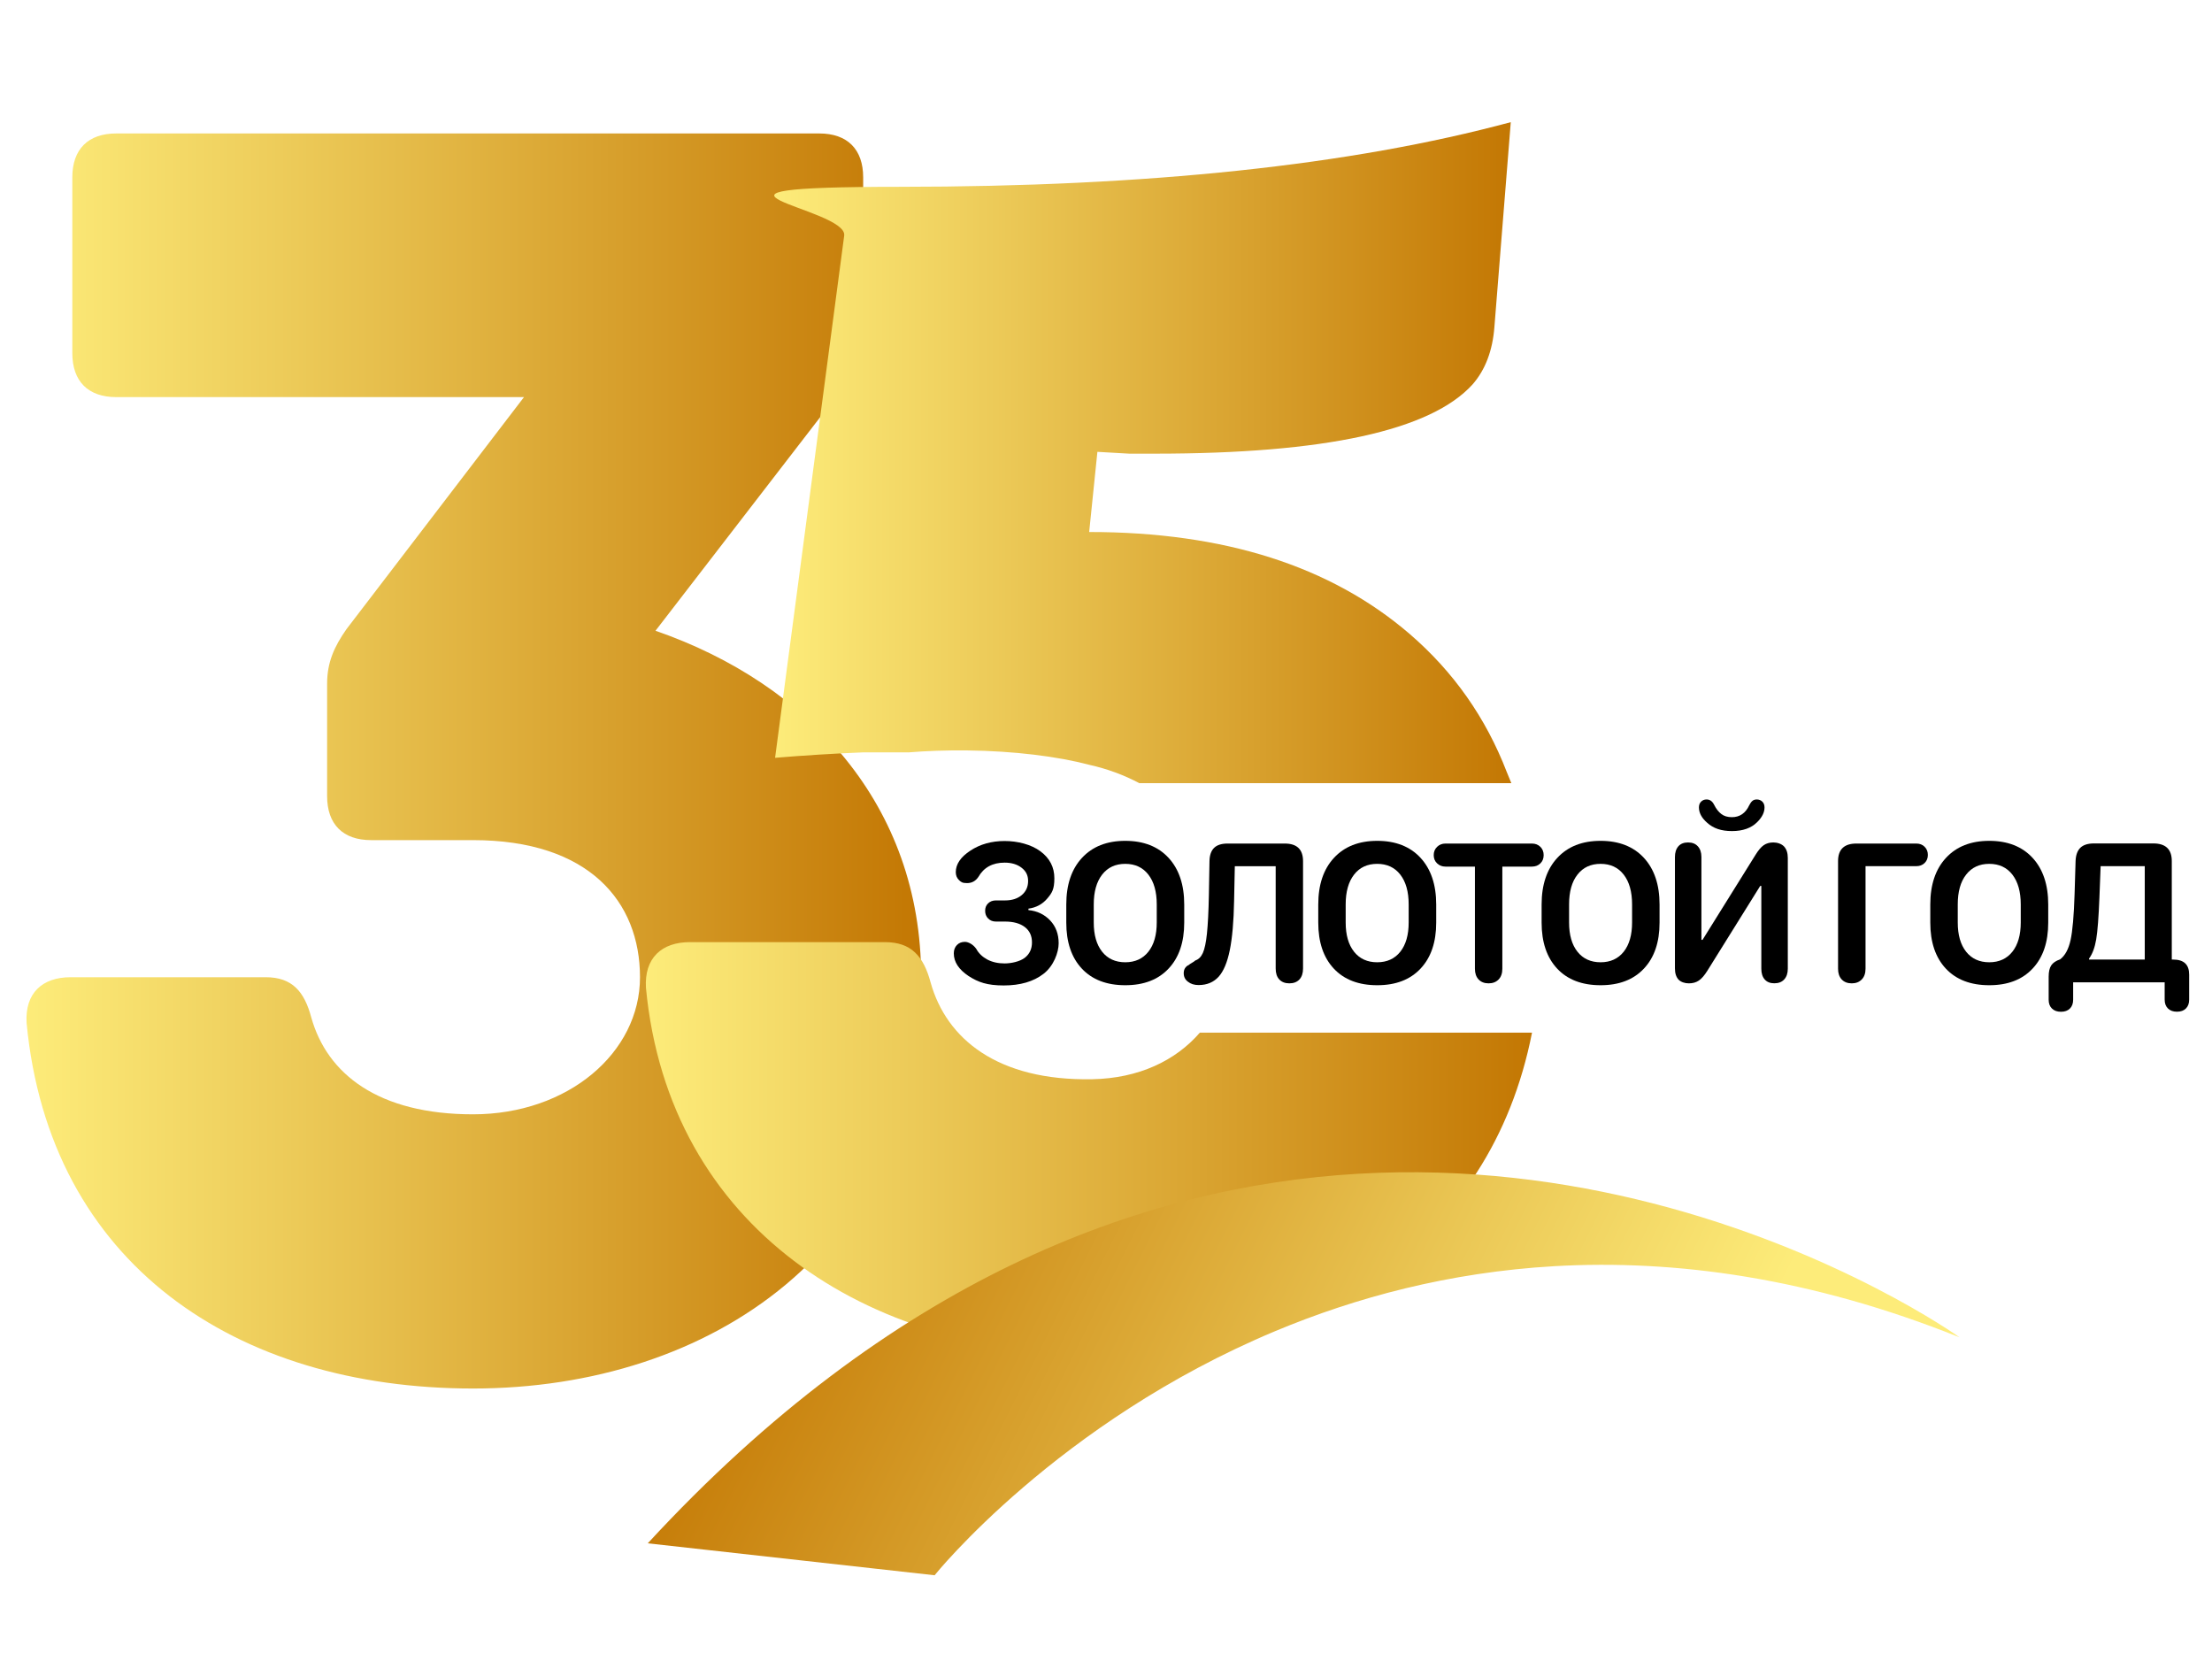 <?xml version="1.0" encoding="UTF-8"?>
<svg id="Layer_1" data-name="Layer 1" xmlns="http://www.w3.org/2000/svg" xmlns:xlink="http://www.w3.org/1999/xlink" version="1.1" viewBox="0 0 4010 3010">
  <defs>
    <style>
      .cls-1 {
        fill: url(#linear-gradient);
      }

      .cls-1, .cls-2, .cls-3, .cls-4, .cls-5 {
        stroke-width: 0px;
      }

      .cls-2 {
        fill: #000;
      }

      .cls-3 {
        fill: url(#linear-gradient-4);
      }

      .cls-4 {
        fill: url(#linear-gradient-2);
      }

      .cls-5 {
        fill: url(#linear-gradient-3);
      }
    </style>
    <linearGradient id="linear-gradient" x1="48" y1="1630.6" x2="1669.9" y2="1630.6" gradientTransform="translate(0 3010) scale(1 -1)" gradientUnits="userSpaceOnUse">
      <stop offset="0" stop-color="#fdec7a"/>
      <stop offset=".3" stop-color="#ecca58"/>
      <stop offset="1" stop-color="#c37703"/>
      <stop offset="1" stop-color="#c27501"/>
    </linearGradient>
    <linearGradient id="linear-gradient-2" x1="1170.7" y1="2080.5" x2="2777.2" y2="2080.5" gradientTransform="matrix(1,0,0,1,0,0)" xlink:href="#linear-gradient"/>
    <linearGradient id="linear-gradient-3" x1="1405.1" y1="820.5" x2="2739.9" y2="820.5" gradientTransform="matrix(1,0,0,1,0,0)" xlink:href="#linear-gradient"/>
    <linearGradient id="linear-gradient-4" x1="2950.1" y1="112.7" x2="1402.6" y2="886.4" xlink:href="#linear-gradient"/>
  </defs>
  <g>
    <path class="cls-2" d="M1729.1,1728c0-6.1,1.9-11.2,5.6-15,3.7-3.9,8.6-5.8,14.5-5.8s14.7,4.2,20.6,12.7c4.4,8.1,11.1,14.5,20,19.3,8.9,4.7,19.4,7.1,31.4,7.1s27.6-3.4,36.4-10.1c8.8-6.8,13.2-16.1,13.2-28s-4.3-21.2-12.9-27.8c-8.6-6.6-20.6-10-36.1-10h-16.4c-5.7,0-10.3-1.8-14-5.5s-5.5-8.4-5.5-14,1.8-10,5.4-13.5,8.3-5.3,14.1-5.3h16.6c12.5,0,22.6-3.2,30.3-9.7,7.7-6.5,11.5-15,11.5-25.5s-4-18-11.9-24.1-18.2-9.2-30.7-9.2c-21.9,0-37.7,8.7-47.6,26-5,7.4-11.9,11.1-20.5,11.1s-10.9-1.9-14.7-5.6c-3.8-3.7-5.7-8.5-5.7-14.3,0-14.4,8.8-27.4,26.5-39,17.6-11.6,38.3-17.4,62-17.4s48.2,6.2,65,18.7,25.2,28.7,25.2,48.8-4.3,26.7-13,36.9c-8.7,10.2-20,16.3-34,18.2v2.6c16,1.6,29.1,7.9,39.4,18.8s15.4,24.7,15.4,41.3-9.1,41.3-27.4,55.4c-18.2,14.1-42.3,21.1-72.2,21.1s-46.1-5.7-63.9-17.2c-17.7-11.9-26.6-25.4-26.6-41Z"/>
    <path class="cls-2" d="M1933,1672.3v-32.8c0-35.9,9.5-64.1,28.5-84.6s45.1-30.8,78.4-30.8,59.6,10.3,78.5,30.8,28.4,48.7,28.4,84.6v32.8c0,35.4-9.4,63.2-28.3,83.3-18.9,20.2-45.1,30.2-78.6,30.2s-59.9-10-78.7-30.1-28.2-47.9-28.2-83.4ZM1982.8,1639.3v32.8c0,22.6,5.1,40.3,15.2,53s24.1,19.1,41.9,19.1,31.8-6.4,41.9-19.1,15.2-30.4,15.2-53v-32.8c0-23-5.1-41-15.2-54-10.1-13-24.1-19.5-41.9-19.5s-31.8,6.5-41.9,19.5-15.2,31-15.2,54Z"/>
    <path class="cls-2" d="M2172.9,1785.5c-7.9,0-14.3-2-19.4-6.1-5-3.7-7.6-8.8-7.6-15.5s3.1-12.2,9.4-14.9c.5-.7,2.2-1.9,5.2-3.6s5.1-3.2,6.5-4.5c5.9-2,10.4-6.5,13.6-13.6,3.2-7.1,5.7-18.8,7.4-35.1,1.7-16.3,2.9-39.5,3.5-69.6l1.1-61.7c.2-10.8,3-18.8,8.4-24.1,5.3-5.2,13.5-7.8,24.6-7.8h103.4c22.1,0,33.2,10.6,33.2,31.9v194.6c0,8.5-2.2,15.1-6.5,19.8-4.4,4.7-10.5,7.1-18.3,7.1s-14-2.4-18.3-7.1c-4.4-4.7-6.5-11.3-6.5-19.8v-185.4h-74.1l-1.3,62.9c-.7,37.4-3.3,67.1-7.8,89.2s-11.2,38.2-20.3,48.3c-9.2,10-21.2,15-36.2,15Z"/>
    <path class="cls-2" d="M2389.8,1672.3v-32.8c0-35.9,9.5-64.1,28.5-84.6s45.1-30.8,78.4-30.8,59.6,10.3,78.5,30.8,28.4,48.7,28.4,84.6v32.8c0,35.4-9.4,63.2-28.3,83.3-18.9,20.2-45.1,30.2-78.6,30.2s-59.9-10-78.7-30.1-28.2-47.9-28.2-83.4ZM2439.5,1639.3v32.8c0,22.6,5.1,40.3,15.2,53,10.1,12.7,24.1,19.1,41.9,19.1s31.8-6.4,41.9-19.1c10.1-12.7,15.2-30.4,15.2-53v-32.8c0-23-5.1-41-15.2-54-10.1-13-24.1-19.5-41.9-19.5s-31.8,6.5-41.9,19.5-15.2,31-15.2,54Z"/>
    <path class="cls-2" d="M2698.6,1782.4c-7.7,0-13.8-2.4-18.2-7.1s-6.6-11.2-6.6-19.4v-185.1h-53.3c-6.1,0-11.2-2-15.3-5.9s-6.1-8.9-6.1-14.9,2-11,6.1-15,9.2-6,15.3-6h156.5c6.3,0,11.4,2,15.4,5.9s6,9,6,15.1-2,11.2-6,15c-4,3.9-9.1,5.8-15.4,5.8h-53.5v185.1c0,8.2-2.2,14.7-6.7,19.4-4.6,4.7-10.6,7.1-18.2,7.1Z"/>
    <path class="cls-2" d="M2794.7,1672.3v-32.8c0-35.9,9.5-64.1,28.5-84.6s45.1-30.8,78.4-30.8,59.6,10.3,78.5,30.8,28.4,48.7,28.4,84.6v32.8c0,35.4-9.4,63.2-28.3,83.3-18.9,20.2-45.1,30.2-78.6,30.2s-59.9-10-78.7-30.1-28.2-47.9-28.2-83.4ZM2844.5,1639.3v32.8c0,22.6,5.1,40.3,15.2,53,10.1,12.7,24.1,19.1,41.9,19.1s31.8-6.4,41.9-19.1c10.1-12.7,15.2-30.4,15.2-53v-32.8c0-23-5.1-41-15.2-54-10.1-13-24.1-19.5-41.9-19.5s-31.8,6.5-41.9,19.5c-10.2,13-15.2,31-15.2,54Z"/>
    <path class="cls-2" d="M3036.4,1755.4v-202c0-8.2,2.1-14.7,6.2-19.4,4.1-4.7,10-7,17.6-7s13.4,2.3,17.7,7,6.5,11.1,6.5,19.4v150.2h2l95.8-153.7c5.3-8.6,10.3-14.6,15.1-17.9s10.6-5,17.5-5,14.8,2.4,19.4,7.3c4.5,4.9,6.8,11.8,6.8,20.7v200.9c0,8.2-2.2,14.7-6.5,19.4-4.3,4.7-10.3,7-17.9,7s-13.3-2.3-17.4-6.9c-4.1-4.6-6.2-11.1-6.2-19.4v-150.2h-2l-95.8,153.7c-5.3,8.5-10.4,14.4-15.4,17.8s-11,5.1-18.2,5.1-14.5-2.3-18.8-6.9c-4.2-4.7-6.4-11.3-6.4-20.1ZM3079.9,1463.5c0-4.4,1.3-7.9,4-10.5,2.6-2.6,5.9-3.9,9.9-3.9,5.8,0,10.3,3.1,13.5,9.4,3.7,7.4,8,13,13.1,16.9,5,3.9,11.4,5.8,19.2,5.8,14.3,0,24.8-7.2,31.5-21.6,1.7-3.4,3.6-6.1,5.6-7.8,2-1.8,4.8-2.7,8.2-2.7s7.4,1.3,10,4c2.6,2.6,3.9,6.1,3.9,10.4,0,9-4.4,17.9-13.3,26.7-10.8,10.8-26.1,16.2-45.7,16.2s-33.9-5-45-15.1c-10-8.7-14.9-18-14.9-27.8Z"/>
    <path class="cls-2" d="M3356.9,1782.4c-7.7,0-13.8-2.4-18.2-7.1s-6.6-11.2-6.6-19.4v-195c0-21.3,11.1-31.9,33.2-31.9h108.6c6.1,0,11.2,1.9,15.1,5.8,3.9,3.9,5.9,8.8,5.9,14.8s-2,10.9-5.9,14.7c-3.9,3.8-9,5.7-15.1,5.7h-92v185.8c0,8.2-2.2,14.7-6.7,19.4-4.6,4.8-10.7,7.2-18.3,7.2Z"/>
    <path class="cls-2" d="M3499.3,1672.3v-32.8c0-35.9,9.5-64.1,28.5-84.6s45.1-30.8,78.4-30.8,59.6,10.3,78.5,30.8,28.4,48.7,28.4,84.6v32.8c0,35.4-9.4,63.2-28.3,83.3-18.9,20.2-45.1,30.2-78.6,30.2s-59.9-10-78.7-30.1-28.2-47.9-28.2-83.4ZM3549.1,1639.3v32.8c0,22.6,5.1,40.3,15.2,53,10.1,12.7,24.1,19.1,41.9,19.1s31.8-6.4,41.9-19.1c10.1-12.7,15.2-30.4,15.2-53v-32.8c0-23-5.1-41-15.2-54-10.1-13-24.1-19.5-41.9-19.5s-31.8,6.5-41.9,19.5c-10.2,13-15.2,31-15.2,54Z"/>
    <path class="cls-2" d="M3713.9,1812v-41.7c0-9,1.6-15.8,4.7-20.5,3.1-4.7,8.5-8.3,16.1-10.9,9-6.9,15.3-18.5,18.9-34.9,3.6-16.4,6.1-44.3,7.3-83.6l1.8-59.7c.4-10.8,3.3-18.8,8.7-24.1,5.4-5.2,13.6-7.8,24.7-7.8h107.6c22.2,0,33.4,10.6,33.4,31.9v178.6h2.6c19.3,0,28.9,9.1,28.9,27.3v45.3c0,6.9-2,12.3-5.9,16.1-3.9,3.9-9.3,5.8-16.2,5.8s-12.3-1.9-16.3-5.8-6-9.2-6-16.1v-31.4h-165.9v31.5c0,6.9-2,12.3-5.9,16.1-3.9,3.9-9.3,5.8-16.2,5.8s-12.3-1.9-16.3-5.8c-4-3.8-6-9.2-6-16.1ZM3888.1,1739.4v-169.4h-80l-2.2,57.1c-1.4,35.4-3.3,60.6-5.8,75.5s-6.9,26.6-13,34.9v1.8h101Z"/>
  </g>
  <g>
    <path class="cls-1" d="M1669.9,1771.3c0,490.7-382.3,745.5-812.4,745.5S89.6,2290.6,48.2,1854.1c-3.2-54.2,28.7-82.8,79.7-82.8h353.7c47.8,0,70.1,25.5,82.8,73.3,28.7,101.9,121.1,175.2,293.1,175.2s302.7-111.5,302.7-248.5-92.4-248.5-302.7-248.5h-184.8c-51,0-79.7-28.7-79.7-79.7v-203.9c0-38.2,12.7-66.9,35.1-98.8l321.8-420.6H210.7c-51,0-79.6-28.7-79.6-79.7v-318.6c0-51,28.7-79.6,79.6-79.6h1274.5c51,0,79.6,28.7,79.6,79.6v280.4c0,38.2-12.8,66.9-35.1,98.7l-341.4,442.7c277.6,96,481.6,316,481.6,627.9Z"/>
    <g>
      <path class="cls-4" d="M2175.1,1871.8c-43.9,50.7-110.8,82.8-194.9,84.4-172,3.3-264.5-73.3-293.1-175.2-12.8-47.8-35.1-73.3-82.8-73.3h-353.7c-51,0-82.8,28.7-79.6,82.8,41.4,436.5,404.7,662.7,809.3,662.7s721.4-198.2,797-581.4h-602.1Z"/>
      <path class="cls-5" d="M1646.3,1363.8c33.4-2.7,69.1-4,106.3-3.6,86,1,164.2,10.8,222.5,26.2,32.2,7.2,62.5,18.4,90.2,33.1h674.5c-2.7-6.8-5.4-13.5-8.3-20.2-37.9-98.3-96.5-181.7-175.9-250.1-143.1-123.2-336.7-184.9-581.1-184.9l14.9-145.3,57.8,3.3h46.2c308.1,0,500.2-41.8,576.1-125.5,23.1-26.4,36.3-61.1,39.6-104l29.7-371.4c-289.4,78.1-658.6,117.2-1107.6,117.2s-94.1,37.8-100.8,88.4l-125.3,946.6c52.8-4.4,106.2-7.7,160.1-9.9h81.1Z"/>
    </g>
    <path class="cls-3" d="M3552.6,2424.1c-270.4-108.4-516.7-141.6-735.3-129-190.3,11-359.6,56.7-505.3,117.6-395.4,165.3-617.7,442.6-617.7,442.6l-520-57.9c220.4-239,443.4-400.3,659.9-504.9,438.2-211.7,850-191,1160.5-111.7,337.6,86.2,555.6,241.7,557.9,243.4h0Z"/>
  </g>
</svg>
